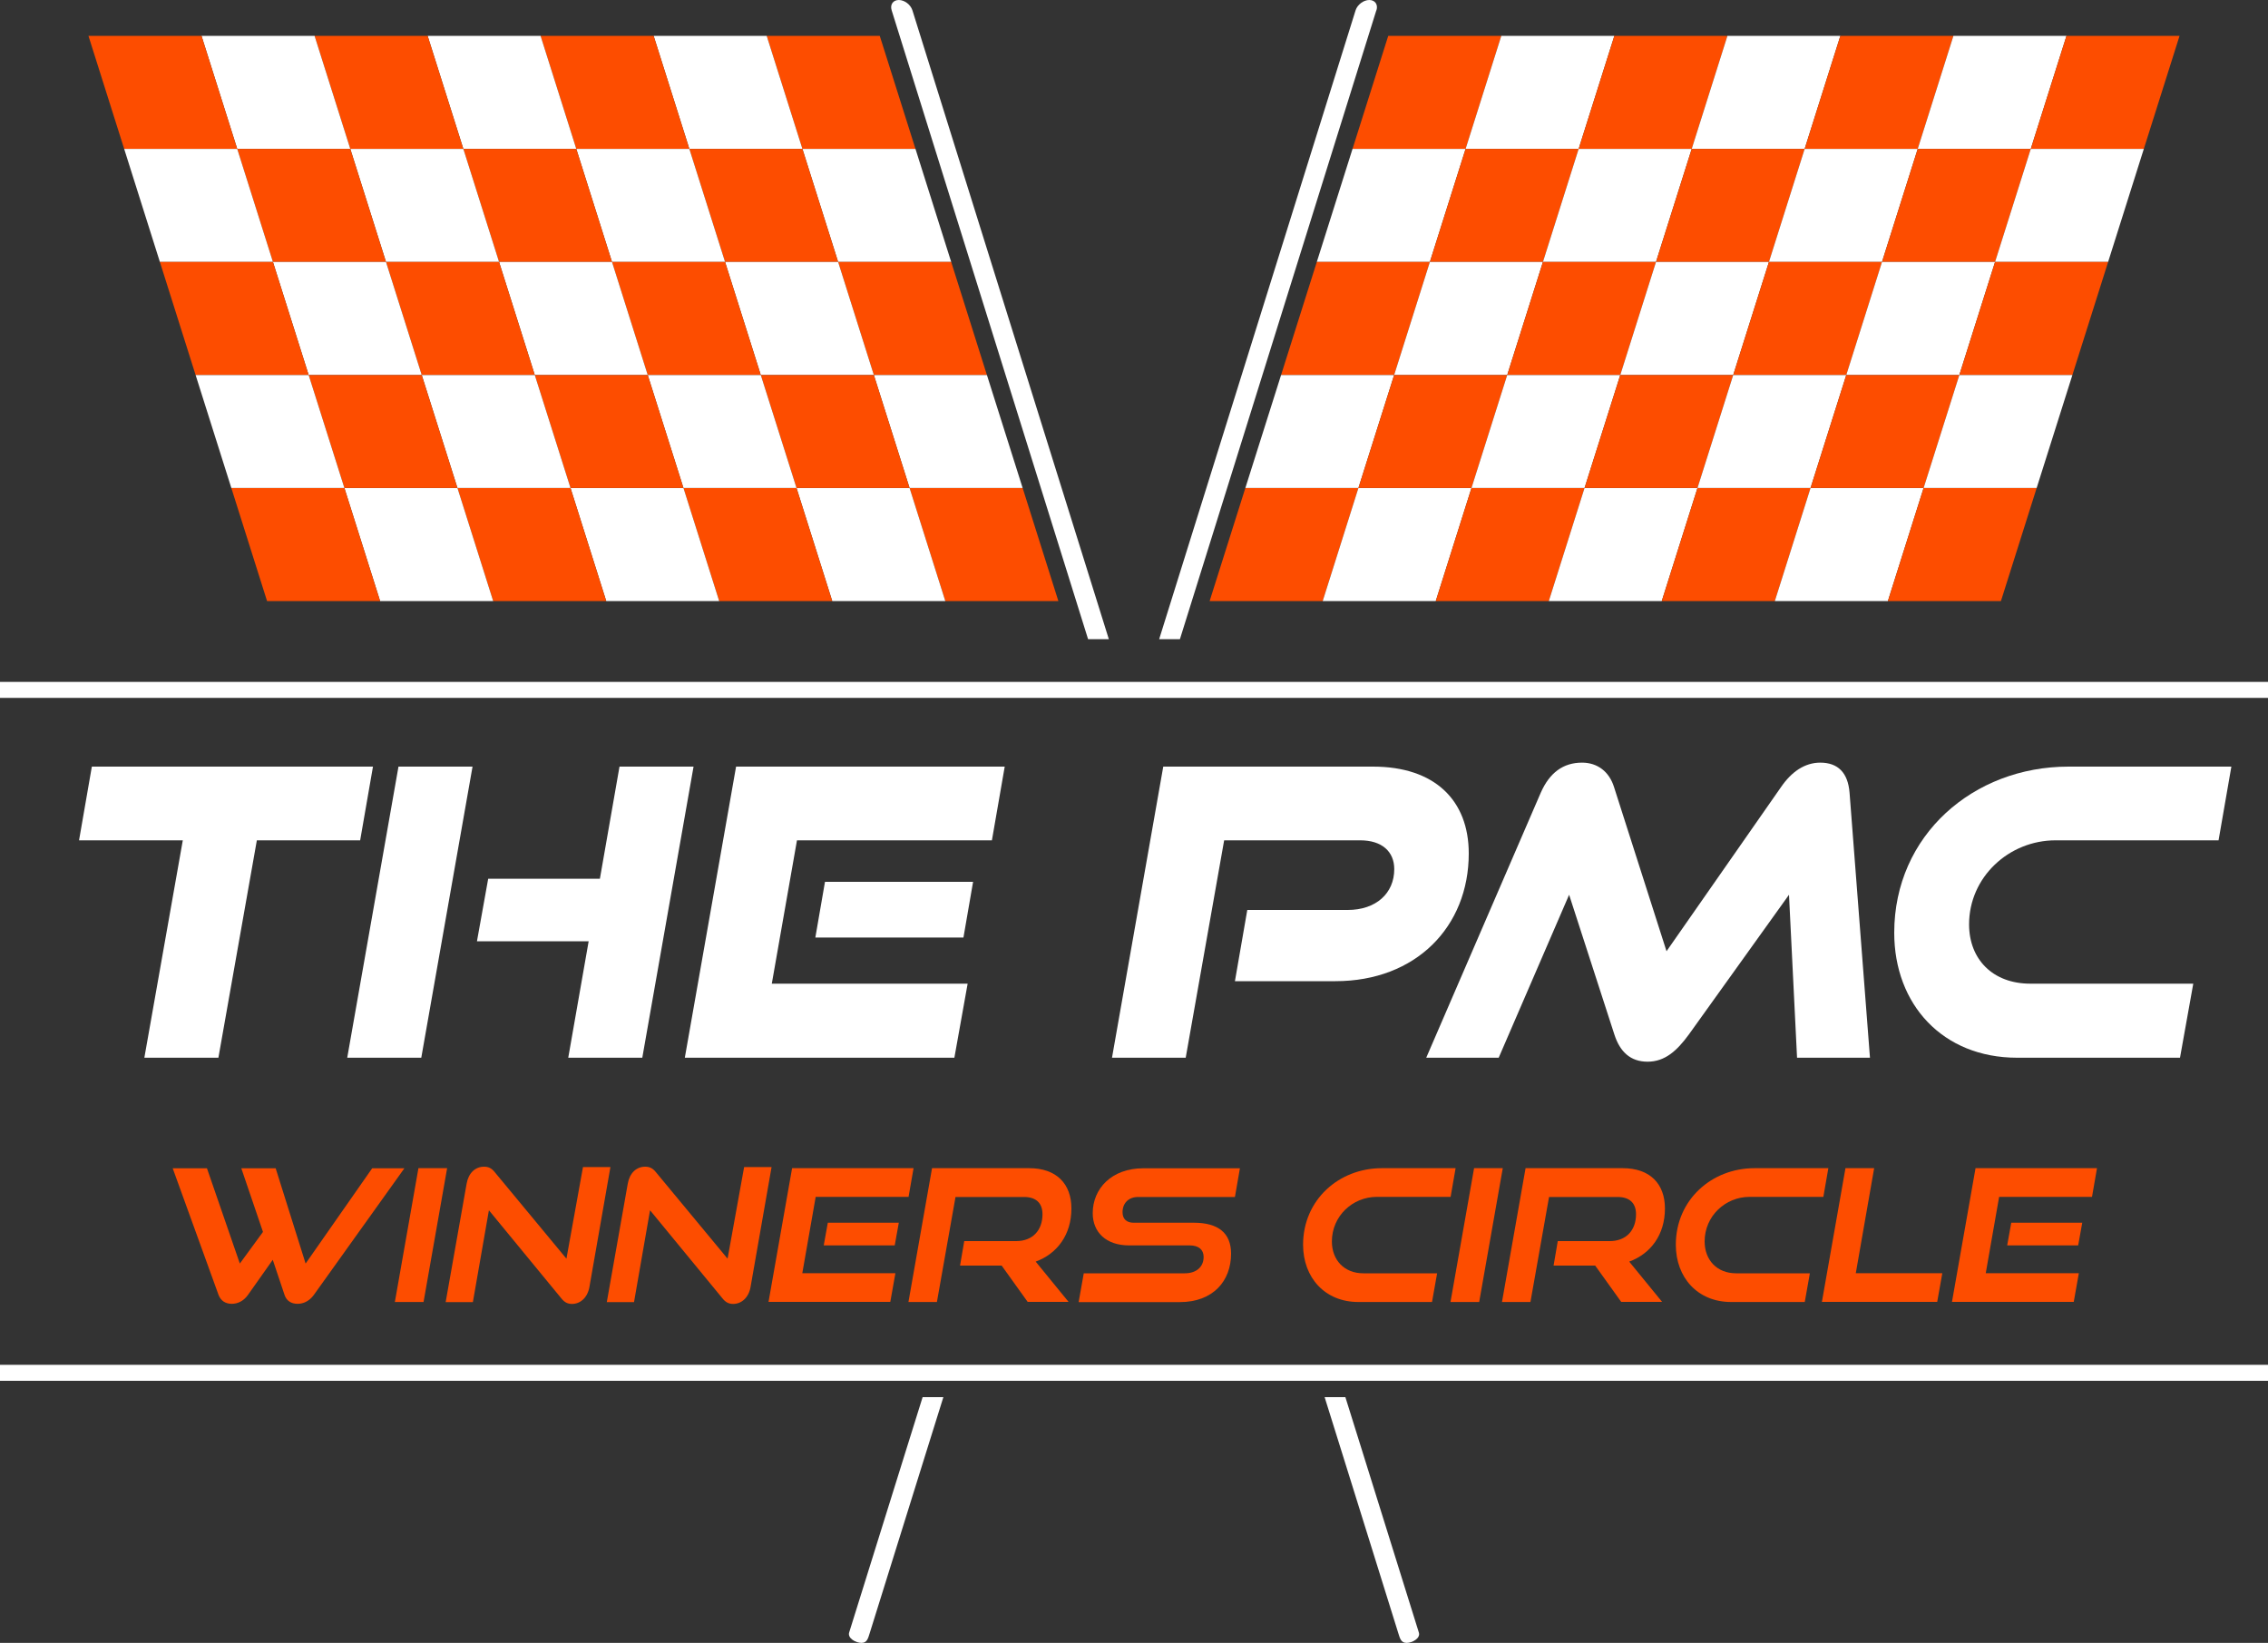 <?xml version="1.0" encoding="UTF-8"?><svg id="_02_Logo_Drk_BG" xmlns="http://www.w3.org/2000/svg" viewBox="0 0 200 144.87"><rect x="0" y="0" width="200" height="144.87" fill="#333333" stroke="none"/><defs><style>.cls-1{fill:none;}.cls-1,.cls-2,.cls-3{stroke-width:0px;}.cls-2{fill:#fd4d00;}.cls-3{fill:#fff;}</style></defs><polygon class="cls-2" points="129.24 13.13 119.27 13.13 122.42 3.16 132.39 3.16 129.24 13.13"/><polygon class="cls-3" points="139.21 13.13 129.24 13.13 132.39 3.16 142.36 3.16 139.21 13.13"/><polygon class="cls-2" points="149.18 13.13 139.21 13.13 142.36 3.16 152.33 3.16 149.18 13.13"/><polygon class="cls-3" points="159.14 13.13 149.18 13.13 152.33 3.16 162.29 3.16 159.14 13.13"/><polygon class="cls-2" points="169.11 13.13 159.14 13.13 162.29 3.16 172.26 3.16 169.11 13.13"/><polygon class="cls-3" points="179.08 13.13 169.11 13.13 172.26 3.16 182.23 3.16 179.08 13.13"/><polygon class="cls-2" points="189.05 13.13 179.08 13.13 182.23 3.16 192.2 3.16 189.05 13.13"/><polygon class="cls-3" points="126.09 23.1 116.12 23.1 119.27 13.13 129.24 13.13 126.09 23.1"/><polygon class="cls-2" points="136.06 23.1 126.09 23.1 129.24 13.13 139.21 13.13 136.06 23.1"/><polygon class="cls-3" points="146.03 23.1 136.06 23.1 139.21 13.13 149.18 13.13 146.03 23.1"/><polygon class="cls-2" points="155.99 23.1 146.03 23.1 149.18 13.13 159.14 13.13 155.99 23.1"/><polygon class="cls-3" points="165.96 23.1 155.99 23.1 159.14 13.13 169.11 13.13 165.96 23.1"/><polygon class="cls-2" points="175.93 23.1 165.96 23.1 169.11 13.13 179.08 13.13 175.93 23.1"/><polygon class="cls-3" points="185.9 23.1 175.93 23.1 179.08 13.13 189.05 13.13 185.9 23.1"/><polygon class="cls-2" points="122.94 33.07 112.97 33.07 116.12 23.1 126.09 23.1 122.94 33.07"/><polygon class="cls-3" points="132.91 33.07 122.94 33.07 126.09 23.1 136.06 23.1 132.91 33.07"/><polygon class="cls-2" points="142.88 33.07 132.91 33.07 136.06 23.1 146.03 23.1 142.88 33.07"/><polygon class="cls-3" points="152.84 33.07 142.88 33.07 146.03 23.1 155.99 23.1 152.84 33.07"/><polygon class="cls-2" points="162.81 33.07 152.84 33.07 155.99 23.1 165.96 23.1 162.81 33.07"/><polygon class="cls-3" points="172.78 33.07 162.81 33.07 165.96 23.1 175.93 23.1 172.78 33.07"/><polygon class="cls-2" points="182.75 33.07 172.78 33.07 175.93 23.1 185.9 23.1 182.75 33.07"/><polygon class="cls-2" points="116.64 53 106.67 53 109.82 43.03 119.79 43.03 116.64 53"/><polygon class="cls-3" points="126.61 53 116.64 53 119.79 43.03 129.76 43.03 126.61 53"/><polygon class="cls-2" points="136.58 53 126.61 53 129.76 43.03 139.73 43.03 136.58 53"/><polygon class="cls-3" points="146.54 53 136.58 53 139.73 43.03 149.69 43.03 146.54 53"/><polygon class="cls-2" points="156.51 53 146.54 53 149.69 43.03 159.66 43.03 156.51 53"/><polygon class="cls-3" points="166.48 53 156.51 53 159.66 43.03 169.63 43.03 166.48 53"/><polygon class="cls-2" points="176.45 53 166.48 53 169.63 43.03 179.6 43.03 176.45 53"/><polygon class="cls-3" points="119.79 43.03 109.82 43.03 112.97 33.07 122.94 33.07 119.79 43.03"/><polygon class="cls-2" points="129.76 43.03 119.79 43.03 122.94 33.07 132.91 33.07 129.76 43.03"/><polygon class="cls-3" points="139.73 43.03 129.76 43.03 132.91 33.07 142.88 33.07 139.73 43.03"/><polygon class="cls-2" points="149.69 43.03 139.73 43.03 142.88 33.07 152.84 33.07 149.69 43.03"/><polygon class="cls-3" points="159.66 43.03 149.69 43.03 152.84 33.07 162.81 33.07 159.66 43.03"/><polygon class="cls-2" points="169.63 43.03 159.66 43.03 162.81 33.07 172.78 33.07 169.63 43.03"/><polygon class="cls-3" points="179.6 43.03 169.63 43.03 172.78 33.07 182.75 33.07 179.6 43.03"/><polyline class="cls-1" points="75.79 143.96 80.67 128.32 82.27 123.2"/><line class="cls-1" x1="120.46" y1=".91" x2="103.14" y2="56.37"/><path class="cls-3" d="M83.19,123.2l-1.6,5.12-4.88,15.64c-.16.5-.24.91-.74.91s-1.24-.41-1.09-.91l4.88-15.64,1.6-5.12h1.83Z"/><path class="cls-3" d="M121.37.91l-17.32,55.45h-1.83L119.54.91c.16-.5.7-.91,1.21-.91s.79.41.63.91Z"/><polygon class="cls-2" points="70.76 13.13 80.73 13.13 77.58 3.16 67.61 3.16 70.76 13.13"/><polygon class="cls-3" points="60.79 13.13 70.76 13.13 67.61 3.16 57.64 3.16 60.79 13.13"/><polygon class="cls-2" points="50.82 13.13 60.79 13.13 57.64 3.16 47.67 3.16 50.82 13.13"/><polygon class="cls-3" points="40.86 13.13 50.82 13.13 47.67 3.16 37.71 3.16 40.86 13.13"/><polygon class="cls-2" points="30.89 13.13 40.86 13.13 37.71 3.16 27.74 3.16 30.89 13.13"/><polygon class="cls-3" points="20.92 13.13 30.89 13.13 27.74 3.16 17.77 3.16 20.92 13.13"/><polygon class="cls-2" points="10.95 13.13 20.92 13.13 17.77 3.16 7.8 3.16 10.95 13.13"/><polygon class="cls-3" points="73.91 23.1 83.88 23.1 80.73 13.13 70.76 13.13 73.91 23.1"/><polygon class="cls-2" points="63.94 23.1 73.91 23.1 70.76 13.13 60.79 13.13 63.94 23.1"/><polygon class="cls-3" points="53.97 23.1 63.94 23.1 60.79 13.13 50.82 13.13 53.97 23.1"/><polygon class="cls-2" points="44.01 23.1 53.97 23.1 50.82 13.13 40.86 13.13 44.01 23.1"/><polygon class="cls-3" points="34.04 23.1 44.01 23.1 40.86 13.13 30.89 13.13 34.04 23.1"/><polygon class="cls-2" points="24.07 23.1 34.04 23.1 30.89 13.13 20.92 13.13 24.07 23.1"/><polygon class="cls-3" points="14.1 23.1 24.07 23.1 20.92 13.13 10.95 13.13 14.1 23.1"/><polygon class="cls-2" points="77.06 33.07 87.03 33.07 83.88 23.1 73.91 23.1 77.06 33.07"/><polygon class="cls-3" points="67.09 33.07 77.06 33.07 73.91 23.1 63.94 23.1 67.09 33.07"/><polygon class="cls-2" points="57.12 33.07 67.09 33.07 63.94 23.1 53.97 23.1 57.12 33.07"/><polygon class="cls-3" points="47.16 33.07 57.12 33.07 53.97 23.1 44.01 23.1 47.16 33.07"/><polygon class="cls-2" points="37.19 33.07 47.16 33.07 44.01 23.1 34.04 23.1 37.19 33.07"/><polygon class="cls-3" points="27.22 33.07 37.19 33.07 34.04 23.1 24.07 23.1 27.22 33.07"/><polygon class="cls-2" points="17.25 33.07 27.22 33.07 24.07 23.1 14.1 23.1 17.25 33.07"/><polygon class="cls-2" points="83.36 53 93.33 53 90.18 43.03 80.21 43.03 83.36 53"/><polygon class="cls-3" points="73.39 53 83.36 53 80.21 43.03 70.24 43.03 73.39 53"/><polygon class="cls-2" points="63.42 53 73.39 53 70.24 43.03 60.27 43.03 63.42 53"/><polygon class="cls-3" points="53.46 53 63.42 53 60.27 43.03 50.31 43.03 53.46 53"/><polygon class="cls-2" points="43.49 53 53.46 53 50.31 43.03 40.34 43.03 43.49 53"/><polygon class="cls-3" points="33.52 53 43.49 53 40.34 43.03 30.37 43.03 33.52 53"/><polygon class="cls-2" points="23.55 53 33.52 53 30.37 43.03 20.4 43.03 23.55 53"/><polygon class="cls-3" points="80.21 43.03 90.18 43.03 87.03 33.07 77.06 33.07 80.21 43.03"/><polygon class="cls-2" points="70.24 43.03 80.21 43.03 77.06 33.07 67.09 33.07 70.24 43.03"/><polygon class="cls-3" points="60.27 43.03 70.24 43.03 67.09 33.07 57.12 33.07 60.27 43.03"/><polygon class="cls-2" points="50.31 43.03 60.27 43.03 57.12 33.07 47.16 33.07 50.31 43.03"/><polygon class="cls-3" points="40.34 43.03 50.31 43.03 47.16 33.07 37.19 33.07 40.34 43.03"/><polygon class="cls-2" points="30.37 43.03 40.34 43.03 37.19 33.07 27.22 33.07 30.37 43.03"/><polygon class="cls-3" points="20.4 43.03 30.37 43.03 27.22 33.07 17.25 33.07 20.4 43.03"/><polyline class="cls-1" points="124.21 143.96 119.33 128.32 117.73 123.2"/><line class="cls-1" x1="96.86" y1="56.37" x2="79.54" y2=".91"/><path class="cls-3" d="M80.46.91l17.32,55.45h-1.83L78.63.91c-.16-.5.12-.91.63-.91s1.04.41,1.2.91Z"/><path class="cls-3" d="M124.04,144.87c-.51,0-.59-.41-.75-.91l-4.88-15.64-1.6-5.12h1.83l1.6,5.12,4.88,15.64c.16.5-.58.91-1.08.91Z"/><rect class="cls-3" y="60.13" width="200" height="1.41"/><rect class="cls-3" y="120.35" width="200" height="1.41"/><path class="cls-3" d="M12.73,93.27l3.39-19.17H6.97l1.13-6.5h24.79l-1.13,6.5h-9.11l-3.39,19.17h-6.53Z"/><path class="cls-3" d="M30.62,93.27l4.52-25.67h6.53l-4.52,25.67h-6.53ZM50.11,93.27l1.8-10.27h-9.85l.99-5.51h9.85l1.73-9.89h6.53l-4.52,25.67h-6.53Z"/><path class="cls-3" d="M60.39,93.27l4.52-25.67h23.69l-1.13,6.5h-17.19l-2.22,12.64h17.27l-1.17,6.53h-23.76ZM71.9,82.67l.85-4.91h13.06l-.85,4.91h-13.06Z"/><path class="cls-3" d="M108.9,86.52l1.09-6.28h8.86c2.47,0,4.1-1.45,4.1-3.6,0-1.55-1.09-2.54-3-2.54h-12l-3.39,19.17h-6.5l4.52-25.67h18.5c5.44,0,8.44,2.97,8.44,7.66,0,6.46-4.66,11.26-11.76,11.26h-8.86Z"/><path class="cls-3" d="M158.47,93.27l-.71-14.37-8.83,12.32c-1.06,1.45-2.12,2.4-3.64,2.4s-2.44-.88-2.93-2.4l-3.99-12.32-6.21,14.37h-6.39l10.1-23.37c.78-1.77,1.98-2.65,3.64-2.65,1.38,0,2.4.81,2.82,2.15l4.63,14.48,10.1-14.48c.92-1.34,2.08-2.15,3.46-2.15,1.55,0,2.44.88,2.58,2.65l1.8,23.37h-6.43Z"/><path class="cls-3" d="M177.88,93.27c-6.57,0-10.84-4.7-10.84-11.02,0-8.61,6.99-14.65,15.36-14.65h14.37l-1.13,6.5h-14.37c-4.13,0-7.63,3.25-7.63,7.41,0,3.07,2.08,5.23,5.4,5.23h14.37l-1.17,6.53h-14.37Z"/><path class="cls-2" d="M24.06,111.08l-2.19,3.1c-.39.55-.91.79-1.43.79-.55,0-.97-.26-1.17-.79l-4.04-11.16h3.02l2.9,8.4,2.04-2.79-1.91-5.61h3.03l2.64,8.4,5.87-8.4h2.84l-7.98,11.16c-.39.54-.91.79-1.44.79s-.97-.24-1.15-.79l-1.04-3.1Z"/><path class="cls-2" d="M34.82,114.81l2.08-11.8h2.53l-2.08,11.8h-2.53Z"/><path class="cls-2" d="M43.11,106.74l-1.41,8.08h-2.4l1.85-10.45c.16-.92.75-1.49,1.53-1.49.37,0,.65.11.94.47l6.33,7.64,1.46-8.08h2.42l-1.85,10.56c-.16.94-.79,1.51-1.54,1.51-.39,0-.67-.15-.94-.49l-6.38-7.76Z"/><path class="cls-2" d="M57.32,106.74l-1.41,8.08h-2.4l1.85-10.45c.16-.92.75-1.49,1.53-1.49.37,0,.65.11.94.47l6.33,7.64,1.46-8.08h2.42l-1.85,10.56c-.16.94-.79,1.51-1.54,1.51-.39,0-.67-.15-.94-.49l-6.38-7.76Z"/><path class="cls-2" d="M67.77,114.81l2.08-11.8h10.71l-.44,2.53h-8.19l-1.18,6.73h8.21l-.45,2.53h-10.72ZM72.64,109.82l.36-2h6.26l-.36,2h-6.26Z"/><path class="cls-2" d="M90.63,114.81l-2.3-3.21h-3.67l.37-2.16h4.58c1.46,0,2.32-.96,2.32-2.37,0-.99-.58-1.52-1.62-1.52h-6.05l-1.64,9.26h-2.51l2.08-11.8h8.57c2.4,0,3.72,1.38,3.72,3.55,0,2.32-1.25,3.99-3.15,4.69l2.9,3.55h-3.59Z"/><path class="cls-2" d="M95.12,114.81l.45-2.53h8.91c1.02,0,1.66-.57,1.66-1.44,0-.65-.44-1.02-1.23-1.02h-5.34c-2.04,0-3.21-1.17-3.21-2.84,0-2.17,1.67-3.96,4.45-3.96h8.53l-.44,2.53h-8.53c-.83,0-1.38.52-1.38,1.35,0,.6.37.92.97.92h5.31c2.14,0,3.29.89,3.29,2.73,0,2.39-1.57,4.27-4.53,4.27h-8.91Z"/><path class="cls-2" d="M119.78,114.81c-2.95,0-4.87-2.16-4.87-5.05,0-3.96,3.16-6.75,6.94-6.75h6.51l-.44,2.53h-6.51c-2.14,0-3.96,1.7-3.96,3.93,0,1.64,1.09,2.81,2.77,2.81h6.51l-.45,2.53h-6.51Z"/><path class="cls-2" d="M127.91,114.81l2.08-11.8h2.53l-2.08,11.8h-2.53Z"/><path class="cls-2" d="M142.97,114.81l-2.3-3.21h-3.67l.37-2.16h4.58c1.46,0,2.32-.96,2.32-2.37,0-.99-.58-1.52-1.62-1.52h-6.05l-1.64,9.26h-2.51l2.08-11.8h8.57c2.4,0,3.72,1.38,3.72,3.55,0,2.32-1.25,3.99-3.15,4.69l2.9,3.55h-3.59Z"/><path class="cls-2" d="M152.65,114.81c-2.95,0-4.87-2.16-4.87-5.05,0-3.96,3.16-6.75,6.94-6.75h6.51l-.44,2.53h-6.51c-2.14,0-3.96,1.7-3.96,3.93,0,1.64,1.09,2.81,2.77,2.81h6.51l-.45,2.53h-6.51Z"/><path class="cls-2" d="M160.66,114.81l2.08-11.8h2.53l-1.62,9.26h7.63l-.45,2.53h-10.16Z"/><path class="cls-2" d="M172.13,114.81l2.08-11.8h10.71l-.44,2.53h-8.19l-1.18,6.73h8.21l-.45,2.53h-10.72ZM177,109.82l.36-2h6.26l-.36,2h-6.26Z"/></svg>
